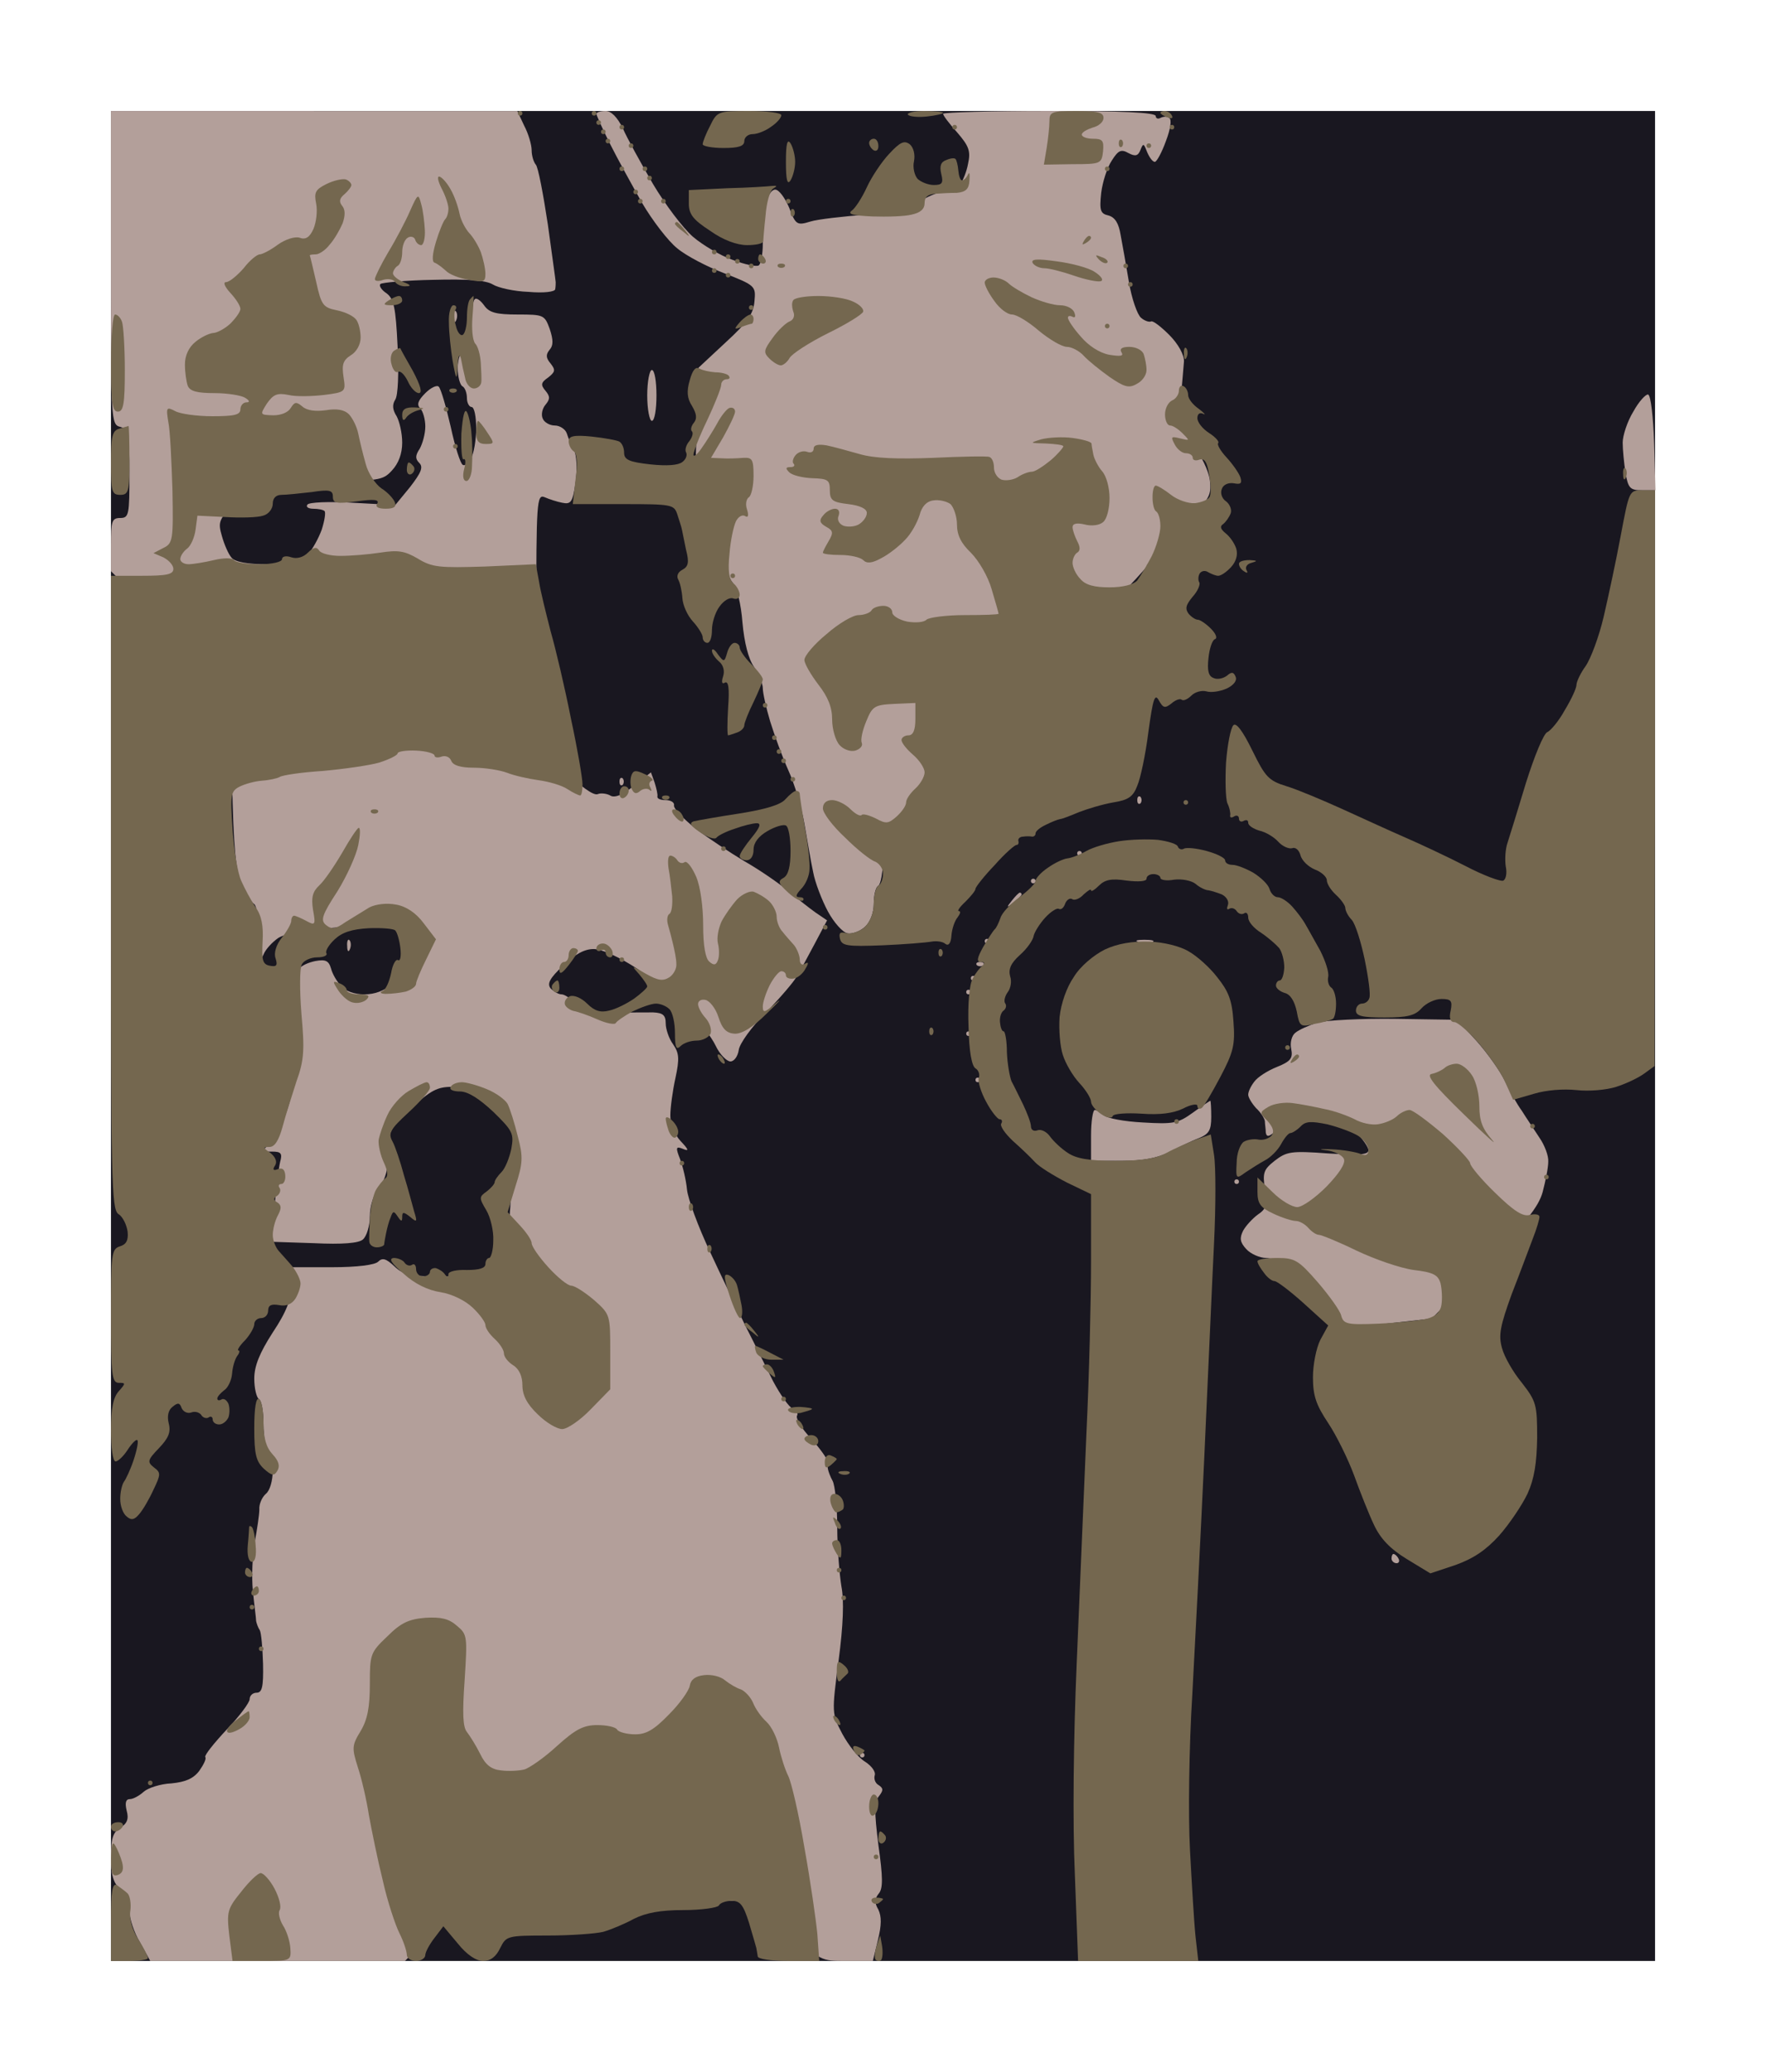 <?xml version="1.0" standalone="no"?>
<!DOCTYPE svg PUBLIC "-//W3C//DTD SVG 20010904//EN"
 "http://www.w3.org/TR/2001/REC-SVG-20010904/DTD/svg10.dtd">
<svg version="1.0" xmlns="http://www.w3.org/2000/svg"
 width="100%" height="100%" viewBox="0 0 382 448"
 preserveAspectRatio="xMidYMid meet">
<g transform="translate(0,448) scale(0.1,-0.1)"
fill="#191720" stroke="none">
<path d="M1910 4240 l-1670 0 0 -2000 0 -2000 1670 0 1670 0 0 2000 0 2000
-1670 0z"/>
</g>
<g transform="translate(0,448) scale(0.1,-0.1)"
fill="#b39f9a" stroke="none">
<path d="M679 4240 l-439 0 0 -339 c0 -330 0 -339 20 -344 18 -5 20 -14 20
-101 0 -89 -1 -96 -20 -96 -18 0 -20 -7 -20 -58 l0 -57 129 -129 129 -129 4
-191 c3 -151 8 -199 21 -228 9 -20 21 -39 27 -43 5 -3 10 -34 11 -68 0 -44 3
-56 9 -41 4 11 19 27 32 36 16 10 61 18 131 23 80 6 111 4 122 -5 9 -7 15 -29
15 -54 0 -31 -6 -48 -23 -64 -15 -14 -36 -22 -59 -22 -21 0 -41 7 -50 18 -9 9
-19 26 -22 38 -5 17 -12 20 -34 16 -15 -3 -30 -10 -34 -16 -4 -6 -8 -63 -8
-127 0 -76 -5 -134 -16 -170 -9 -30 -25 -64 -37 -76 l-20 -23 22 0 c19 0 22
-4 17 -22 -3 -13 -9 -57 -12 -98 l-6 -75 91 -3 c62 -3 97 0 106 8 8 7 15 29
15 50 0 22 8 48 20 63 14 17 20 40 20 75 0 46 3 52 50 96 41 38 56 46 87 46
33 0 46 -7 87 -49 l49 -50 -7 -123 c-7 -120 -7 -124 -38 -155 -31 -32 -35 -33
-112 -33 -68 0 -83 3 -103 22 -18 17 -26 19 -35 10 -7 -7 -45 -12 -100 -12
l-88 0 0 -40 c0 -29 -10 -56 -40 -101 -29 -45 -40 -73 -40 -100 0 -21 5 -41
10 -44 6 -3 10 -28 10 -55 0 -27 5 -52 10 -55 6 -3 10 -23 10 -44 0 -22 -6
-44 -15 -51 -8 -7 -15 -22 -14 -34 0 -11 -5 -43 -10 -71 -5 -27 -7 -75 -4
-105 3 -30 7 -59 7 -65 1 -5 4 -14 8 -20 3 -5 6 -38 7 -73 1 -49 -2 -62 -14
-62 -8 0 -15 -6 -15 -14 0 -7 -22 -37 -50 -66 -27 -29 -48 -55 -46 -59 3 -4
-4 -17 -13 -30 -13 -17 -30 -24 -60 -27 -24 -1 -51 -10 -60 -18 -10 -9 -23
-16 -30 -16 -9 0 -11 -8 -7 -25 5 -18 1 -28 -14 -37 -16 -10 -20 -24 -20 -64
0 -38 5 -55 20 -69 11 -10 20 -31 20 -47 0 -16 10 -47 23 -68 l22 -40 275 0
276 0 64 65 64 65 321 0 321 0 64 -65 c64 -65 65 -65 121 -65 l57 0 11 45 c8
33 8 51 1 66 -9 15 -8 24 1 35 9 11 9 34 -1 105 -9 72 -9 93 1 105 10 13 10
17 0 24 -8 4 -11 14 -9 21 3 8 -7 21 -21 30 -15 9 -36 36 -49 60 -23 44 -23
45 -8 159 10 76 12 130 6 160 -4 25 -9 82 -9 128 0 46 -5 91 -10 100 -5 9 -9
20 -10 25 -1 4 -1 11 -1 17 0 5 -16 28 -36 50 -20 21 -33 43 -30 49 3 5 -1 11
-9 15 -8 3 -27 30 -43 60 -15 30 -41 83 -59 118 -17 35 -52 107 -77 161 -26
55 -48 115 -50 135 -2 21 -9 50 -15 66 -10 25 -9 28 6 22 14 -6 13 -2 -5 17
-13 14 -22 36 -22 55 0 17 5 54 11 81 9 42 8 54 -5 73 -9 12 -16 33 -16 45 0
18 -6 23 -27 24 -16 0 -55 0 -88 -1 -50 -1 -64 3 -79 19 -11 12 -25 21 -31 21
-7 0 -17 6 -24 13 -8 10 -2 22 27 49 26 25 46 36 66 36 18 0 57 -18 95 -43 36
-24 85 -63 109 -87 24 -25 51 -60 60 -79 9 -19 24 -34 32 -34 8 0 16 11 18 25
2 14 28 50 59 81 30 31 60 66 66 77 7 11 24 43 39 71 l27 51 -25 17 c-14 10
-42 32 -62 49 -21 17 -62 45 -92 62 -30 18 -77 49 -105 70 -27 22 -49 44 -47
51 1 6 -7 11 -18 11 -11 0 -19 3 -18 8 1 4 -2 17 -6 30 l-8 22 -37 -29 c-24
-20 -42 -27 -51 -21 -7 4 -20 6 -27 3 -9 -4 -38 17 -74 53 l-59 58 0 269 c0
252 1 269 18 262 9 -4 27 -10 38 -12 19 -4 23 1 29 45 4 29 2 58 -3 68 -6 11
-13 27 -16 37 -3 9 -15 17 -26 17 -11 0 -23 7 -26 15 -4 8 -1 22 6 30 10 12
10 18 0 30 -11 13 -10 18 6 29 15 12 16 16 5 30 -10 12 -11 19 -2 30 8 9 8 21
0 45 -11 30 -13 31 -69 31 -47 0 -62 4 -73 20 -8 11 -17 17 -20 13 -4 -3 -7
-25 -7 -48 0 -26 -6 -48 -15 -55 -8 -7 -15 -27 -15 -46 0 -18 5 -36 10 -39 6
-3 10 -15 10 -26 0 -10 5 -19 10 -19 6 0 10 -21 10 -46 0 -25 -5 -54 -11 -65
-5 -11 -14 -17 -18 -14 -5 2 -17 40 -26 82 -10 43 -21 82 -26 87 -4 4 -17 -2
-29 -14 -16 -16 -19 -25 -11 -33 6 -6 11 -24 11 -39 0 -16 -6 -37 -12 -48 -10
-15 -10 -22 -1 -31 9 -9 4 -21 -20 -52 l-32 -39 -92 5 c-52 3 -95 1 -98 -4 -4
-5 2 -9 13 -9 10 0 21 -2 24 -5 3 -3 0 -21 -6 -40 -7 -19 -20 -43 -31 -55 -15
-16 -30 -20 -85 -20 -46 0 -71 5 -79 14 -7 8 -16 29 -21 47 -9 31 -7 36 32 76
l42 43 136 0 c130 0 138 1 158 23 14 15 22 36 22 60 0 21 -6 46 -12 57 -9 14
-10 25 -3 36 6 9 8 57 5 116 -4 83 -8 102 -24 114 -11 7 -17 17 -13 20 3 3 55
8 114 9 76 2 114 -1 129 -10 11 -7 46 -15 77 -16 33 -3 58 0 58 6 1 6 1 12 1
15 0 3 -8 59 -17 125 -10 66 -21 124 -26 129 -5 6 -9 20 -9 31 0 12 -7 36 -16
53 l-15 32 -440 0z"/>
<path d="M1310 4240 c-11 0 -20 -3 -20 -6 0 -3 13 -32 29 -64 16 -32 48 -90
70 -129 23 -39 57 -83 76 -98 19 -16 65 -40 102 -54 67 -26 68 -28 65 -60 -2
-27 -15 -46 -62 -89 l-59 -55 -3 -97 -3 -97 33 -33 c31 -33 32 -35 32 -128 0
-70 4 -98 15 -110 9 -10 18 -46 21 -86 4 -44 13 -79 25 -96 10 -15 19 -36 19
-46 0 -10 7 -42 16 -72 9 -29 26 -76 39 -105 13 -28 29 -81 35 -116 6 -35 14
-82 19 -105 4 -22 19 -61 32 -85 13 -24 32 -45 42 -47 10 -2 27 4 38 14 11 10
19 30 19 50 0 18 4 36 10 39 5 3 10 30 10 58 l0 52 285 285 c157 157 285 290
285 295 0 6 32 42 71 80 66 66 70 72 66 107 -3 21 -19 54 -37 76 -30 38 -32
44 -26 99 3 32 6 69 7 81 1 14 -12 38 -32 58 -18 18 -35 31 -39 29 -4 -2 -14
1 -22 8 -8 7 -20 41 -26 77 -6 36 -14 81 -18 102 -4 25 -12 38 -26 42 -18 4
-20 11 -16 49 3 24 13 55 23 70 14 22 20 25 36 16 15 -8 21 -6 26 7 6 15 7 14
14 -4 5 -12 12 -22 17 -22 4 0 15 20 24 45 10 26 13 47 7 50 -5 4 -13 3 -19 0
-5 -3 -10 -1 -10 4 0 8 -75 11 -230 11 -126 0 -230 -3 -230 -6 0 -4 14 -22 31
-41 25 -29 29 -40 23 -67 -3 -17 -11 -36 -16 -43 -5 -6 -24 -15 -41 -18 -18
-4 -41 -15 -52 -25 -14 -13 -45 -19 -111 -24 -50 -4 -105 -10 -121 -15 -29 -9
-32 -7 -46 30 -9 21 -22 39 -30 39 -9 0 -17 -14 -21 -37 -3 -21 -6 -57 -6 -80
0 -23 -4 -44 -9 -47 -5 -3 -30 2 -56 12 -26 9 -65 32 -86 50 -22 19 -61 71
-87 115 -26 45 -56 99 -65 120 -12 24 -25 37 -37 37z"/>
<path d="M986 3807 c-3 4 -6 -2 -5 -13 0 -11 3 -14 6 -6 3 7 2 16 -1 19z"/>
<path d="M1410 3680 c-5 0 -10 -25 -10 -55 0 -30 5 -55 10 -55 6 0 10 25 10
55 0 30 -4 55 -10 55z"/>
<path d="M3565 3627 c-5 1 -20 -15 -32 -37 -13 -21 -23 -52 -23 -67 0 -15 3
-45 6 -65 6 -34 10 -38 36 -38 l29 0 -3 102 c-2 56 -7 103 -13 105z"/>
<path d="M1347 2797 c-4 3 -7 0 -7 -7 0 -7 3 -10 7 -7 3 4 3 10 0 14z"/>
<path d="M2467 2757 c-4 3 -7 0 -7 -7 0 -7 3 -10 7 -7 3 4 3 10 0 14z"/>
<path d="M2335 2640 c-3 0 -5 -2 -5 -5 0 -3 2 -5 5 -5 3 0 5 2 5 5 0 3 -2 5
-5 5z"/>
<path d="M2235 2580 c-3 0 -5 -2 -5 -5 0 -3 2 -5 5 -5 3 0 5 2 5 5 0 3 -2 5
-5 5z"/>
<path d="M2206 2550 c-2 0 -10 -8 -17 -17 -13 -16 -12 -17 4 -4 9 7 17 15 17
17 0 2 -2 4 -4 4z"/>
<path d="M756 2447 c-3 4 -6 -2 -5 -13 0 -11 3 -14 6 -6 3 7 2 16 -1 19z"/>
<path d="M2135 2450 c-3 0 -5 -2 -5 -5 0 -3 2 -5 5 -5 3 0 5 2 5 5 0 3 -2 5
-5 5z"/>
<path d="M2475 2448 c-16 0 -22 -2 -12 -5 9 -2 23 -2 30 0 6 3 -1 5 -18 5z"/>
<path d="M2120 2400 c-7 0 -10 -3 -7 -7 4 -3 10 -3 14 0 3 4 0 7 -7 7z"/>
<path d="M2105 2370 c-3 0 -5 -2 -5 -5 0 -3 2 -5 5 -5 3 0 5 2 5 5 0 3 -2 5
-5 5z"/>
<path d="M2095 2340 c-3 0 -5 -2 -5 -5 0 -3 2 -5 5 -5 3 0 5 2 5 5 0 3 -2 5
-5 5z"/>
<path d="M3019 2277 c-74 1 -150 -3 -169 -8 -19 -6 -41 -16 -48 -22 -8 -6 -12
-22 -9 -35 4 -20 -1 -27 -31 -39 -20 -8 -42 -22 -49 -32 -7 -9 -13 -21 -13
-28 0 -6 8 -19 17 -29 10 -9 18 -22 19 -28 0 -6 2 -17 2 -25 2 -11 8 -9 25 7
18 17 35 22 82 22 50 0 63 -4 87 -27 15 -15 28 -33 28 -40 0 -10 -19 -11 -87
-7 -81 6 -90 4 -116 -16 -24 -19 -26 -26 -21 -61 6 -34 3 -43 -15 -55 -11 -8
-26 -24 -32 -35 -8 -16 -7 -25 7 -40 9 -10 29 -19 43 -19 18 0 46 -21 102 -76
l76 -75 90 10 90 10 114 116 c89 91 117 125 126 158 6 23 12 52 12 65 1 13 -8
36 -19 52 -11 17 -28 42 -38 58 -11 15 -27 44 -37 65 -10 21 -37 59 -60 85
l-43 47 -133 2z"/>
<path d="M2095 2250 c-3 0 -5 -2 -5 -5 0 -3 2 -5 5 -5 3 0 5 2 5 5 0 3 -2 5
-5 5z"/>
<path d="M2115 2150 c-3 0 -5 -2 -5 -5 0 -3 2 -5 5 -5 3 0 5 2 5 5 0 3 -2 5
-5 5z"/>
<path d="M2618 2100 c-2 -1 -19 -12 -38 -26 -32 -23 -42 -25 -108 -21 -40 2
-78 9 -85 16 -6 6 -15 11 -19 11 -4 0 -8 -25 -8 -55 l0 -55 66 0 c45 0 78 6
103 19 20 10 48 24 64 30 22 9 27 17 27 46 0 19 -1 35 -2 35z"/>
<path d="M2675 1930 c-3 0 -5 -2 -5 -5 0 -3 2 -5 5 -5 3 0 5 2 5 5 0 3 -2 5
-5 5z"/>
<path d="M3014 1120 c-2 0 -4 -4 -4 -10 0 -5 5 -10 11 -10 5 0 7 5 4 10 -3 6
-8 10 -11 10z"/>
<path d="M1865 690 c-3 0 -5 -2 -5 -5 0 -3 2 -5 5 -5 3 0 5 2 5 5 0 3 -2 5 -5
5z"/>
</g>
<g transform="translate(0,448) scale(0.1,-0.1)"
fill="#74674f" stroke="none">
<path d="M1125 4240 c-3 0 -5 -2 -5 -5 0 -3 2 -5 5 -5 3 0 5 2 5 5 0 3 -2 5
-5 5z"/>
<path d="M1285 4240 c-3 0 -5 -2 -5 -5 0 -3 2 -5 5 -5 3 0 5 2 5 5 0 3 -2 5
-5 5z"/>
<path d="M1621 4240 c-68 0 -70 -1 -85 -32 -9 -17 -16 -35 -16 -40 0 -4 20 -8
45 -8 33 0 45 4 45 15 0 8 8 15 18 15 10 0 28 7 40 16 12 8 22 19 22 25 0 5
-31 9 -69 9z"/>
<path d="M1999 4240 c-22 0 -38 -4 -35 -8 3 -4 21 -6 40 -4 20 2 36 6 36 8 0
2 -18 4 -41 4z"/>
<path d="M2328 4240 c-53 0 -58 -2 -58 -22 0 -13 -3 -39 -6 -58 l-6 -36 62 1
c61 0 63 1 66 28 2 23 -1 27 -22 27 -13 0 -24 4 -24 9 0 5 11 11 23 15 13 3
24 12 24 21 0 12 -13 15 -59 15z"/>
<path d="M2519 4240 c-5 0 -9 -2 -9 -4 0 -2 7 -7 16 -10 8 -3 12 -2 9 4 -3 6
-10 10 -16 10z"/>
<path d="M1295 4220 c-3 0 -5 -2 -5 -5 0 -3 2 -5 5 -5 3 0 5 2 5 5 0 3 -2 5
-5 5z"/>
<path d="M1345 4210 c-3 0 -5 -2 -5 -5 0 -3 2 -5 5 -5 3 0 5 2 5 5 0 3 -2 5
-5 5z"/>
<path d="M2065 4210 c-3 0 -5 -2 -5 -5 0 -3 2 -5 5 -5 3 0 5 2 5 5 0 3 -2 5
-5 5z"/>
<path d="M2535 4210 c-3 0 -5 -2 -5 -5 0 -3 2 -5 5 -5 3 0 5 2 5 5 0 3 -2 5
-5 5z"/>
<path d="M1305 4200 c-3 0 -5 -2 -5 -5 0 -3 2 -5 5 -5 3 0 5 2 5 5 0 3 -2 5
-5 5z"/>
<path d="M1315 4180 c-3 0 -5 -2 -5 -5 0 -3 2 -5 5 -5 3 0 5 2 5 5 0 3 -2 5
-5 5z"/>
<path d="M1710 4170 c-7 11 -10 -1 -10 -40 0 -39 3 -51 10 -40 5 8 10 26 10
40 0 14 -5 32 -10 40z"/>
<path d="M1890 4180 c-5 0 -10 -4 -10 -9 0 -6 5 -13 10 -16 6 -3 10 1 10 9 0
9 -4 16 -10 16z"/>
<path d="M1968 4168 c-12 9 -21 5 -45 -21 -16 -17 -38 -50 -48 -72 -10 -22
-25 -45 -32 -50 -11 -8 1 -11 44 -13 32 -1 70 0 85 4 19 4 28 12 28 25 0 13 7
19 23 20 12 1 33 2 47 2 19 2 26 8 27 27 1 14 0 19 -3 13 -3 -7 -9 -13 -13
-13 -4 0 -7 10 -8 21 -1 12 -4 23 -6 25 -2 3 -11 2 -20 -2 -12 -4 -15 -13 -11
-30 5 -20 2 -24 -16 -24 -12 0 -27 6 -35 13 -7 8 -11 25 -8 38 3 15 -1 30 -9
37z"/>
<path d="M2427 4177 c-4 3 -7 0 -7 -7 0 -7 3 -10 7 -7 3 4 3 10 0 14z"/>
<path d="M1365 4170 c-3 0 -5 -2 -5 -5 0 -3 2 -5 5 -5 3 0 5 2 5 5 0 3 -2 5
-5 5z"/>
<path d="M2485 4170 c-3 0 -5 -2 -5 -5 0 -3 2 -5 5 -5 3 0 5 2 5 5 0 3 -2 5
-5 5z"/>
<path d="M1345 4120 c-3 0 -5 -2 -5 -5 0 -3 2 -5 5 -5 3 0 5 2 5 5 0 3 -2 5
-5 5z"/>
<path d="M1395 4120 c-3 0 -5 -2 -5 -5 0 -3 2 -5 5 -5 3 0 5 2 5 5 0 3 -2 5
-5 5z"/>
<path d="M2395 4120 c-3 0 -5 -2 -5 -5 0 -3 2 -5 5 -5 3 0 5 2 5 5 0 3 -2 5
-5 5z"/>
<path d="M748 4092 c-7 2 -26 -2 -42 -10 -24 -12 -27 -18 -22 -43 3 -16 0 -40
-6 -54 -8 -18 -17 -24 -30 -19 -10 3 -30 -3 -47 -15 -16 -12 -34 -21 -39 -21
-6 0 -22 -13 -35 -30 -14 -16 -31 -30 -38 -30 -7 0 -3 -10 9 -23 12 -13 22
-28 22 -35 0 -6 -10 -20 -22 -32 -12 -11 -29 -20 -37 -20 -9 -1 -26 -9 -38
-19 -15 -12 -23 -30 -23 -49 0 -17 3 -37 6 -46 5 -12 20 -16 58 -16 28 0 58
-5 66 -10 10 -6 11 -10 3 -10 -7 0 -13 -7 -13 -15 0 -12 -13 -15 -61 -15 -33
0 -69 5 -80 11 -19 10 -20 8 -15 -23 4 -18 7 -85 9 -148 2 -108 1 -115 -20
-125 l-21 -11 21 -9 c12 -6 22 -17 22 -25 0 -12 -14 -15 -68 -15 l-67 0 0
-684 c0 -624 1 -685 16 -696 10 -6 18 -24 20 -38 2 -19 -3 -28 -17 -32 -18 -6
-19 -17 -19 -151 0 -127 2 -144 17 -144 15 0 15 -1 0 -18 -12 -13 -17 -37 -17
-85 0 -37 4 -67 10 -67 5 0 17 11 26 25 9 14 19 24 21 21 3 -2 -1 -22 -8 -43
-7 -21 -17 -42 -21 -47 -4 -6 -8 -22 -8 -37 0 -15 6 -32 14 -38 10 -9 17 -7
27 5 8 9 22 33 31 53 16 33 16 37 1 48 -15 12 -14 16 11 42 20 21 26 34 21 53
-4 16 -1 29 8 36 12 10 16 9 20 -3 4 -8 13 -12 21 -9 8 3 17 0 21 -5 3 -6 11
-9 16 -6 5 4 9 1 9 -4 0 -6 6 -11 14 -11 8 0 16 7 20 15 3 8 3 22 0 30 -4 8
-10 12 -15 9 -5 -3 -9 -2 -9 2 0 4 7 12 15 18 9 6 16 23 17 36 1 14 6 31 11
38 5 6 6 12 3 12 -4 0 2 10 14 22 11 12 20 28 20 35 0 7 7 13 15 13 8 0 15 7
15 16 0 12 7 15 24 12 15 -3 27 2 35 14 6 10 11 24 11 33 0 8 -8 24 -17 36
-10 12 -24 27 -30 34 -7 8 -13 23 -13 35 0 12 5 31 11 42 8 15 8 22 -1 28 -9
5 -9 9 -1 14 6 4 9 12 6 17 -4 5 -2 9 4 9 5 0 9 9 8 19 -1 12 -6 17 -16 13
-10 -4 -12 -1 -6 8 5 8 1 18 -10 27 -16 11 -17 13 -2 13 11 0 20 14 28 43 6
23 20 67 30 98 17 47 18 69 11 147 -4 51 -4 99 1 107 4 8 19 15 33 15 14 0 23
4 20 9 -3 4 5 18 18 30 16 15 37 22 74 24 28 1 54 -1 57 -5 4 -4 9 -21 11 -38
2 -17 0 -29 -5 -26 -5 3 -12 -10 -15 -28 -4 -19 -12 -37 -19 -39 -7 -3 -3 -6
8 -6 11 0 30 2 43 5 12 4 22 11 22 17 0 5 10 29 22 53 l21 43 -26 34 c-17 23
-38 37 -60 41 -21 4 -44 1 -58 -6 -13 -8 -36 -22 -52 -32 -21 -15 -30 -16 -42
-6 -12 10 -9 21 25 73 21 34 41 79 45 100 4 20 5 37 1 37 -3 0 -19 -24 -36
-54 -17 -29 -39 -61 -49 -70 -15 -14 -18 -26 -14 -53 6 -33 5 -35 -15 -24 -11
6 -23 11 -26 11 -3 0 -6 -5 -6 -11 0 -6 -9 -22 -20 -36 -13 -16 -18 -34 -14
-45 5 -16 2 -19 -13 -16 -15 3 -17 12 -15 52 2 33 -2 56 -15 74 -10 15 -24 41
-31 57 -8 17 -16 67 -19 111 -5 76 -4 83 15 93 12 6 34 12 49 13 15 1 33 5 38
8 6 4 47 10 93 13 45 4 101 12 122 18 22 7 40 16 40 20 0 4 18 7 40 6 22 -1
40 -6 40 -11 0 -4 7 -5 15 -2 9 3 18 -1 21 -9 4 -10 20 -15 49 -15 24 0 56 -5
72 -11 15 -6 46 -13 68 -16 22 -3 50 -11 62 -19 12 -8 25 -14 28 -14 3 0 5 11
5 24 0 13 -11 77 -25 142 -13 66 -33 151 -44 189 -10 39 -22 87 -25 107 l-7
38 -110 -5 c-98 -3 -114 -2 -145 17 -29 17 -43 19 -82 13 -26 -4 -64 -7 -86
-7 -21 0 -42 5 -46 12 -5 8 -12 7 -24 -5 -10 -10 -24 -14 -36 -10 -11 4 -20 2
-20 -4 0 -6 -21 -11 -49 -11 -28 0 -52 4 -55 9 -4 5 -22 5 -43 0 -21 -5 -46
-9 -55 -9 -10 0 -18 5 -18 11 0 7 7 17 15 23 8 6 16 25 18 41 l4 30 61 -3 c33
-2 70 -1 81 3 12 3 21 15 21 26 0 12 7 19 19 19 10 0 39 3 65 6 39 6 46 4 46
-10 0 -14 7 -16 52 -10 37 5 49 4 44 -5 -5 -7 2 -11 18 -11 18 0 24 4 20 14
-3 8 -16 22 -29 30 -13 9 -29 33 -34 53 -6 21 -13 50 -16 65 -3 15 -12 33 -20
42 -10 10 -26 13 -50 9 -22 -3 -41 -1 -51 8 -13 11 -17 10 -25 -3 -6 -10 -21
-16 -38 -16 -29 1 -29 1 -14 25 14 20 22 24 47 19 16 -4 51 -3 77 0 47 6 47 7
42 39 -4 27 -1 36 16 47 12 7 21 23 21 38 0 14 -4 31 -9 38 -5 8 -23 17 -42
21 -30 6 -34 11 -45 61 -7 30 -13 56 -14 58 0 1 6 2 13 2 7 0 21 9 30 21 10
11 22 32 28 46 6 17 6 30 -1 38 -7 9 -6 16 5 25 8 7 15 16 15 20 0 4 -6 10
-12 12z"/>
<path d="M951 4098 c-6 2 -4 -9 4 -25 8 -15 15 -35 15 -44 0 -9 -3 -19 -7 -23
-4 -4 -13 -26 -20 -49 -8 -27 -9 -43 -3 -45 6 -2 16 -10 24 -17 7 -8 30 -17
50 -20 32 -6 36 -5 36 13 0 11 -5 33 -10 47 -6 15 -17 33 -25 41 -8 9 -18 27
-21 42 -3 15 -11 38 -19 52 -7 13 -18 26 -24 28z"/>
<path d="M1405 4100 c-3 0 -5 -2 -5 -5 0 -3 2 -5 5 -5 3 0 5 2 5 5 0 3 -2 5
-5 5z"/>
<path d="M1670 4078 c-8 -1 -52 -4 -97 -5 l-83 -4 0 -29 c0 -23 9 -35 46 -59
28 -20 58 -31 80 -31 18 0 34 3 35 8 0 4 2 29 5 56 2 27 9 53 16 58 10 6 9 7
-2 6z"/>
<path d="M1375 4070 c-3 0 -5 -2 -5 -5 0 -3 2 -5 5 -5 3 0 5 2 5 5 0 3 -2 5
-5 5z"/>
<path d="M911 4039 c-6 23 -7 23 -24 -15 -9 -21 -30 -61 -47 -89 -16 -27 -29
-54 -29 -58 -1 -5 8 -6 18 -2 11 3 22 1 26 -5 3 -5 14 -10 23 -9 12 0 11 3 -5
9 -13 5 -23 14 -23 19 0 5 5 13 10 16 6 3 10 17 10 30 0 13 5 27 12 31 6 4 14
2 16 -4 2 -7 8 -12 13 -12 5 0 9 15 8 33 -1 17 -4 43 -8 56z"/>
<path d="M1385 4050 c-3 0 -5 -2 -5 -5 0 -3 2 -5 5 -5 3 0 5 2 5 5 0 3 -2 5
-5 5z"/>
<path d="M1435 4050 c-3 0 -5 -2 -5 -5 0 -3 2 -5 5 -5 3 0 5 2 5 5 0 3 -2 5
-5 5z"/>
<path d="M1705 4050 c-3 0 -5 -2 -5 -5 0 -3 2 -5 5 -5 3 0 5 2 5 5 0 3 -2 5
-5 5z"/>
<path d="M1717 4027 c-4 3 -7 0 -7 -7 0 -7 3 -10 7 -7 3 4 3 10 0 14z"/>
<path d="M1464 4000 c-2 0 -4 -2 -4 -4 0 -2 8 -10 18 -17 15 -13 16 -12 3 4
-7 9 -15 17 -17 17z"/>
<path d="M2356 3970 c-3 0 -8 -5 -12 -12 -4 -7 -3 -8 4 -4 7 4 12 9 12 12 0 2
-2 4 -4 4z"/>
<path d="M1545 3940 c-3 0 -5 -2 -5 -5 0 -3 2 -5 5 -5 3 0 5 2 5 5 0 3 -2 5
-5 5z"/>
<path d="M1575 3930 c-3 0 -5 -2 -5 -5 0 -3 2 -5 5 -5 3 0 5 2 5 5 0 3 -2 5
-5 5z"/>
<path d="M1644 3930 c-2 0 -4 -4 -4 -10 0 -5 5 -10 11 -10 5 0 7 5 4 10 -3 6
-8 10 -11 10z"/>
<path d="M2383 3924 c-14 6 -15 5 -6 -5 7 -7 15 -10 18 -7 3 3 -2 9 -12 12z"/>
<path d="M1595 3920 c-3 0 -5 -2 -5 -5 0 -3 2 -5 5 -5 3 0 5 2 5 5 0 3 -2 5
-5 5z"/>
<path d="M2285 3915 c-42 6 -56 5 -51 -4 4 -6 15 -11 25 -11 10 0 38 -7 64
-16 26 -9 52 -14 58 -12 7 2 1 11 -13 20 -13 9 -51 19 -83 23z"/>
<path d="M1625 3910 c-3 0 -5 -2 -5 -5 0 -3 2 -5 5 -5 3 0 5 2 5 5 0 3 -2 5
-5 5z"/>
<path d="M1690 3910 c-7 0 -10 -3 -7 -7 4 -3 10 -3 14 0 3 4 0 7 -7 7z"/>
<path d="M2435 3910 c-3 0 -5 -2 -5 -5 0 -3 2 -5 5 -5 3 0 5 2 5 5 0 3 -2 5
-5 5z"/>
<path d="M1545 3900 c-3 0 -5 -2 -5 -5 0 -3 2 -5 5 -5 3 0 5 2 5 5 0 3 -2 5
-5 5z"/>
<path d="M1575 3890 c-3 0 -5 -2 -5 -5 0 -3 2 -5 5 -5 3 0 5 2 5 5 0 3 -2 5
-5 5z"/>
<path d="M2149 3880 c-10 0 -19 -5 -19 -11 0 -6 9 -24 21 -40 11 -16 28 -29
38 -29 10 0 36 -16 58 -35 23 -19 50 -35 61 -35 10 0 27 -9 36 -19 10 -11 35
-31 56 -46 32 -22 42 -25 59 -15 12 6 21 19 21 30 0 10 -3 25 -6 34 -3 9 -17
16 -31 16 -16 0 -22 -4 -17 -12 5 -8 -2 -9 -27 -5 -21 4 -45 20 -61 39 -16 18
-28 36 -28 41 0 4 4 5 10 2 6 -3 7 1 4 9 -3 9 -17 16 -31 16 -14 0 -41 8 -61
17 -21 10 -43 23 -50 30 -7 7 -22 13 -33 13z"/>
<path d="M2445 3870 c-3 0 -5 -2 -5 -5 0 -3 2 -5 5 -5 3 0 5 2 5 5 0 3 -2 5
-5 5z"/>
<path d="M863 3840 c-5 0 -15 -5 -23 -10 -12 -8 -11 -10 8 -10 12 0 22 5 22
10 0 6 -3 10 -7 10z"/>
<path d="M1024 3840 c0 0 -4 -3 -7 -7 -4 -3 -7 -21 -7 -39 0 -18 -4 -35 -9
-38 -5 -3 -12 6 -15 20 -4 13 -4 29 -1 34 4 6 1 10 -4 10 -6 0 -11 -17 -10
-37 0 -21 4 -58 8 -83 8 -44 9 -44 11 -10 1 21 4 27 7 15 2 -11 6 -30 9 -42 2
-13 11 -23 19 -23 8 0 15 6 16 13 1 6 0 26 -1 42 -1 17 -6 36 -12 42 -6 7 -8
33 -6 58 2 25 3 45 2 45z"/>
<path d="M1770 3840 c-27 0 -51 -4 -54 -9 -4 -5 -3 -16 0 -25 4 -9 0 -18 -8
-21 -8 -3 -25 -19 -37 -36 -19 -26 -20 -31 -7 -44 8 -8 19 -15 25 -15 5 0 14
7 19 16 5 9 42 33 82 53 41 20 75 41 77 47 2 6 -8 16 -22 22 -14 7 -48 12 -75
12z"/>
<path d="M1625 3820 c-3 0 -5 -2 -5 -5 0 -3 2 -5 5 -5 3 0 5 2 5 5 0 3 -2 5
-5 5z"/>
<path d="M249 3800 c-5 0 -9 -47 -9 -105 0 -87 3 -105 15 -105 12 0 15 17 15
89 0 49 -3 96 -6 105 -3 9 -10 16 -15 16z"/>
<path d="M1623 3800 c-5 -1 -15 -8 -23 -17 -13 -15 -12 -16 4 -10 10 4 20 7
22 7 2 0 4 5 4 10 0 6 -3 10 -7 10z"/>
<path d="M2395 3780 c-3 0 -5 -2 -5 -5 0 -3 2 -5 5 -5 3 0 5 2 5 5 0 3 -2 5
-5 5z"/>
<path d="M866 3727 c-1 1 -7 -1 -13 -5 -7 -4 -10 -18 -6 -30 3 -12 9 -19 14
-16 5 3 14 -6 21 -20 6 -14 17 -26 24 -26 8 0 4 16 -13 48 -15 26 -27 48 -27
49z"/>
<path d="M2566 3727 c-3 4 -6 -2 -5 -13 0 -11 3 -14 6 -6 3 7 2 16 -1 19z"/>
<path d="M1513 3683 c-8 5 -15 -3 -21 -25 -7 -24 -6 -39 5 -56 10 -17 11 -27
4 -36 -6 -7 -8 -16 -4 -19 3 -4 0 -13 -6 -21 -7 -8 -10 -19 -7 -24 3 -6 0 -15
-8 -21 -9 -7 -33 -9 -70 -5 -45 5 -56 10 -56 25 0 10 -4 20 -10 24 -5 3 -32 8
-60 11 -39 4 -50 1 -50 -10 0 -8 5 -18 11 -22 7 -4 9 -25 4 -60 l-6 -54 109 0
c105 0 110 -1 117 -22 4 -13 9 -27 10 -33 1 -5 5 -25 9 -44 7 -27 5 -36 -8
-43 -10 -5 -13 -14 -9 -21 4 -7 8 -25 9 -40 1 -16 11 -38 23 -51 11 -12 21
-28 21 -34 0 -7 5 -12 10 -12 6 0 10 12 10 28 0 15 7 38 16 50 9 13 22 21 30
18 8 -3 14 1 14 8 0 7 -6 19 -14 25 -9 8 -12 27 -8 64 2 28 9 60 14 70 5 10
14 15 20 11 6 -4 8 1 4 14 -4 11 -2 23 4 27 5 3 10 24 10 46 0 36 -3 40 -22
39 -13 -1 -34 -2 -46 -1 l-24 1 26 44 c14 25 26 50 26 56 0 6 -5 10 -12 8 -6
-2 -18 -17 -27 -34 -9 -16 -24 -40 -34 -54 -9 -13 -17 -19 -17 -13 0 6 13 40
30 75 16 34 30 69 30 76 0 6 5 12 12 12 6 0 8 3 4 8 -4 4 -17 7 -29 7 -12 1
-27 4 -34 8z"/>
<path d="M2560 3645 c-5 3 -10 -1 -10 -10 0 -8 -7 -18 -15 -21 -8 -4 -15 -17
-15 -30 0 -13 5 -24 11 -24 6 0 18 -8 27 -17 16 -16 16 -16 -5 -11 -20 5 -21
4 -12 -13 5 -10 16 -19 24 -19 8 0 15 -4 15 -10 0 -5 6 -7 14 -4 11 4 17 -5
21 -30 4 -20 5 -42 2 -49 -2 -7 -17 -13 -32 -15 -15 -1 -38 7 -52 18 -14 11
-29 20 -33 20 -4 0 -7 -11 -7 -25 0 -14 3 -28 8 -31 5 -3 9 -17 9 -32 0 -15
-9 -45 -19 -65 -11 -21 -25 -44 -31 -52 -8 -9 -31 -15 -60 -15 -33 0 -52 5
-63 18 -10 10 -17 26 -17 35 0 9 5 19 10 22 7 4 7 12 0 25 -5 10 -10 24 -10
30 0 8 9 10 26 6 15 -4 32 -2 40 5 8 6 14 29 14 52 0 23 -7 48 -16 58 -8 9
-17 26 -19 36 -2 10 -4 21 -4 24 -1 4 -19 9 -41 12 -22 3 -53 1 -68 -3 -26 -8
-25 -8 11 -9 20 -1 37 -3 37 -6 0 -3 -12 -17 -27 -30 -16 -13 -34 -25 -41 -25
-7 0 -21 -5 -31 -12 -10 -6 -26 -8 -35 -5 -9 4 -16 15 -16 26 0 11 -4 21 -10
23 -5 2 -60 1 -122 -2 -77 -3 -127 -1 -158 8 -25 7 -57 16 -72 19 -18 3 -28 1
-28 -7 0 -7 -6 -10 -14 -7 -8 3 -19 0 -25 -7 -6 -7 -8 -16 -4 -19 3 -4 0 -7
-7 -7 -11 0 -11 -3 -3 -11 7 -7 29 -12 50 -13 34 -1 38 -4 38 -26 0 -22 6 -26
40 -30 25 -3 40 -10 40 -19 0 -8 -7 -18 -16 -24 -9 -6 -24 -7 -34 -4 -10 4
-15 13 -11 22 3 9 0 15 -8 15 -7 0 -19 -6 -25 -14 -10 -11 -8 -17 6 -25 15 -8
16 -13 6 -30 -7 -12 -13 -23 -13 -26 0 -3 17 -5 38 -5 21 0 43 -5 49 -11 8 -8
19 -7 39 4 16 8 39 26 52 40 13 13 26 37 31 53 5 19 15 30 30 32 12 2 29 -2
37 -8 7 -7 14 -27 14 -44 0 -23 9 -41 30 -61 17 -17 37 -51 45 -79 8 -27 15
-51 15 -53 0 -2 -33 -3 -73 -3 -40 0 -78 -5 -83 -10 -6 -6 -25 -7 -42 -4 -18
4 -32 13 -32 20 0 8 -9 14 -19 14 -11 0 -23 -4 -26 -10 -3 -5 -16 -10 -28 -10
-12 0 -43 -18 -69 -41 -27 -22 -48 -47 -48 -56 0 -8 14 -32 30 -53 21 -27 30
-49 30 -76 0 -20 7 -45 16 -55 8 -9 23 -15 34 -12 10 3 17 10 14 17 -3 7 2 28
10 47 13 32 18 35 60 37 l46 2 0 -35 c0 -24 -5 -35 -15 -35 -8 0 -15 -5 -15
-10 0 -6 11 -20 25 -32 14 -12 25 -29 25 -38 0 -9 -9 -25 -20 -35 -11 -10 -20
-23 -20 -30 0 -7 -9 -20 -20 -30 -18 -16 -23 -17 -45 -5 -14 7 -28 11 -31 8
-3 -4 -14 2 -25 13 -10 10 -28 19 -39 19 -13 0 -20 -7 -20 -18 0 -10 21 -38
48 -63 26 -26 55 -49 65 -52 9 -4 17 -15 17 -26 0 -11 -4 -23 -10 -26 -5 -3
-10 -21 -10 -39 0 -20 -8 -40 -20 -51 -10 -9 -28 -15 -38 -13 -15 4 -18 1 -15
-12 4 -15 15 -17 91 -14 48 2 96 6 107 8 11 2 25 0 30 -5 7 -5 12 2 13 18 1
14 7 32 13 39 6 8 8 14 3 14 -4 0 2 9 14 20 12 12 22 24 22 28 0 4 19 28 42
52 22 25 44 44 47 43 3 0 5 3 4 8 -2 5 3 10 10 10 6 1 15 1 20 0 4 0 7 3 7 7
0 5 10 13 23 19 12 6 25 11 30 12 4 0 22 7 41 15 18 7 51 17 74 21 32 5 43 12
52 36 7 16 18 68 24 116 10 73 14 85 23 68 9 -16 13 -17 27 -6 9 8 19 11 22 8
4 -3 13 1 21 9 8 8 23 12 33 9 10 -3 29 0 43 6 15 7 23 17 20 25 -4 11 -9 12
-19 3 -8 -6 -21 -9 -29 -5 -11 4 -14 16 -11 43 2 20 8 39 14 41 6 2 2 12 -9
23 -10 10 -23 19 -28 19 -5 0 -14 6 -20 13 -8 11 -6 19 9 37 11 12 17 27 14
31 -3 5 -2 14 1 19 4 6 12 7 18 3 7 -4 17 -8 22 -8 6 0 18 8 28 19 11 12 15
27 11 40 -4 12 -14 26 -23 33 -11 9 -13 15 -5 20 6 5 13 15 16 23 3 8 -2 20
-10 26 -9 6 -13 18 -9 27 3 9 14 14 26 12 15 -3 18 0 14 13 -3 9 -17 29 -30
43 -13 14 -21 28 -18 31 3 3 -6 13 -20 22 -14 9 -25 23 -25 32 0 9 5 13 13 9
6 -3 2 2 -10 11 -13 9 -23 22 -23 30 0 7 -4 16 -10 19z"/>
<path d="M980 3640 c-7 0 -10 -3 -7 -7 4 -3 10 -3 14 0 3 4 0 7 -7 7z"/>
<path d="M898 3599 c-21 1 -28 -4 -28 -16 0 -12 3 -14 8 -7 4 7 16 14 27 17
15 4 14 5 -7 6z"/>
<path d="M965 3600 c-3 0 -5 -2 -5 -5 0 -3 2 -5 5 -5 3 0 5 2 5 5 0 3 -2 5 -5
5z"/>
<path d="M1010 3589 c-5 9 -9 -8 -12 -46 -1 -34 1 -59 5 -56 4 2 5 -7 1 -21
-4 -16 -2 -26 5 -26 6 0 12 15 12 33 1 17 1 48 -1 67 -1 19 -6 42 -10 49z"/>
<path d="M1034 3570 c-2 0 -4 -11 -4 -25 0 -18 5 -25 20 -25 20 0 20 1 4 25
-9 14 -18 25 -20 25z"/>
<path d="M278 3559 c-2 -1 -11 -3 -20 -6 -15 -4 -18 -16 -18 -74 0 -62 2 -69
20 -69 18 0 20 7 20 75 0 41 -1 74 -2 74z"/>
<path d="M985 3520 c-3 0 -5 -2 -5 -5 0 -3 2 -5 5 -5 3 0 5 2 5 5 0 3 -2 5 -5
5z"/>
<path d="M884 3480 c-2 0 -4 -7 -4 -16 0 -8 5 -12 10 -9 6 4 8 11 5 16 -4 5
-8 9 -11 9z"/>
<path d="M3516 3467 c-3 4 -6 -2 -5 -13 0 -11 3 -14 6 -6 3 7 2 16 -1 19z"/>
<path d="M3552 3420 c-28 0 -28 -2 -46 -97 -10 -54 -27 -133 -37 -176 -10 -43
-28 -91 -39 -107 -11 -15 -20 -34 -20 -41 0 -7 -11 -31 -25 -54 -13 -24 -31
-45 -38 -48 -8 -3 -28 -52 -46 -109 -17 -56 -35 -115 -40 -130 -5 -14 -6 -37
-4 -51 3 -14 1 -27 -5 -31 -5 -3 -43 11 -83 32 -41 21 -99 48 -129 61 -30 13
-91 41 -135 61 -44 20 -99 43 -122 50 -39 12 -46 20 -74 77 -21 43 -35 61 -41
55 -6 -6 -13 -42 -16 -81 -2 -38 -1 -78 3 -88 5 -10 7 -22 6 -26 -1 -5 3 -6 9
-2 5 3 10 1 10 -5 0 -6 5 -8 10 -5 6 3 10 2 10 -4 0 -6 11 -13 24 -17 14 -3
32 -14 41 -24 9 -10 23 -16 30 -14 7 3 15 -4 18 -15 3 -12 17 -25 31 -31 14
-5 26 -16 26 -23 0 -8 9 -22 20 -32 11 -10 20 -23 20 -28 0 -6 6 -18 14 -26 8
-9 20 -48 28 -86 8 -39 13 -76 10 -83 -2 -7 -9 -12 -16 -12 -7 0 -13 -7 -13
-15 0 -12 14 -15 62 -15 49 0 66 4 80 20 10 11 29 20 43 20 21 0 24 -4 20 -25
-4 -16 -1 -25 8 -25 7 0 31 -21 53 -46 22 -26 48 -63 57 -84 l17 -38 45 13
c26 8 64 11 92 8 27 -3 64 0 86 7 22 7 49 20 61 29 l22 16 1 623 0 622 -28 0z"/>
<path d="M2703 3269 c-13 0 -23 -3 -23 -8 0 -6 5 -13 12 -17 6 -4 8 -3 4 4 -3
6 2 13 11 15 14 4 13 5 -4 6z"/>
<path d="M1585 3240 c-3 0 -5 -2 -5 -5 0 -3 2 -5 5 -5 3 0 5 2 5 5 0 3 -2 5
-5 5z"/>
<path d="M1589 3090 c-6 0 -13 -10 -16 -21 -6 -21 -7 -21 -20 -4 -7 11 -13 14
-13 8 0 -6 7 -16 15 -23 10 -8 13 -21 9 -33 -4 -12 -2 -17 4 -13 8 4 10 -13 7
-54 -2 -33 -2 -60 0 -60 2 0 10 3 19 6 9 3 16 10 16 16 0 5 9 28 20 50 11 23
20 45 20 49 0 5 -11 19 -25 33 -14 14 -25 30 -25 36 0 5 -5 10 -11 10z"/>
<path d="M1655 2960 c-3 0 -5 -2 -5 -5 0 -3 2 -5 5 -5 3 0 5 2 5 5 0 3 -2 5
-5 5z"/>
<path d="M1675 2890 c-3 0 -5 -2 -5 -5 0 -3 2 -5 5 -5 3 0 5 2 5 5 0 3 -2 5
-5 5z"/>
<path d="M1685 2860 c-3 0 -5 -2 -5 -5 0 -3 2 -5 5 -5 3 0 5 2 5 5 0 3 -2 5
-5 5z"/>
<path d="M1695 2840 c-3 0 -5 -2 -5 -5 0 -3 2 -5 5 -5 3 0 5 2 5 5 0 3 -2 5
-5 5z"/>
<path d="M1395 2806 c-19 9 -25 9 -29 -2 -3 -8 -3 -21 0 -29 5 -11 10 -13 19
-5 6 5 16 6 20 2 5 -4 5 -2 2 5 -4 6 -3 13 3 15 5 1 -1 8 -15 14z"/>
<path d="M1715 2800 c-3 0 -5 -2 -5 -5 0 -3 2 -5 5 -5 3 0 5 2 5 5 0 3 -2 5
-5 5z"/>
<path d="M1350 2780 c-5 0 -10 -7 -10 -16 0 -8 5 -12 10 -9 6 3 10 10 10 16 0
5 -4 9 -10 9z"/>
<path d="M1722 2770 c-4 0 -14 -8 -23 -18 -10 -12 -43 -22 -100 -31 -46 -7
-91 -15 -99 -17 -10 -4 -6 -10 15 -24 16 -11 32 -16 35 -11 3 4 20 13 39 19
19 7 40 12 48 12 10 0 7 -9 -11 -31 -14 -17 -26 -35 -26 -40 0 -5 7 -9 15 -9
9 0 15 9 15 23 0 15 11 29 30 40 17 10 35 15 40 12 6 -3 10 -28 10 -55 0 -34
-5 -52 -15 -58 -13 -7 -12 -12 10 -32 14 -13 28 -20 32 -17 3 4 0 7 -7 7 -10
0 -9 5 3 18 10 10 18 29 18 43 1 13 -3 53 -10 89 -6 36 -11 68 -11 73 0 4 -3
7 -8 7z"/>
<path d="M1440 2760 c-7 0 -10 -3 -7 -7 4 -3 10 -3 14 0 3 4 0 7 -7 7z"/>
<path d="M2565 2750 c-3 0 -5 -2 -5 -5 0 -3 2 -5 5 -5 3 0 5 2 5 5 0 3 -2 5
-5 5z"/>
<path d="M810 2730 c-7 0 -10 -3 -7 -7 4 -3 10 -3 14 0 3 4 0 7 -7 7z"/>
<path d="M1458 2730 c-6 0 -6 -6 2 -15 7 -9 15 -13 17 -11 3 3 2 9 -2 15 -3 6
-11 11 -17 11z"/>
<path d="M2505 2664 c-22 2 -60 1 -85 -3 -25 -4 -56 -13 -70 -21 -14 -8 -32
-15 -41 -16 -9 -1 -28 -10 -42 -20 -15 -10 -27 -23 -27 -29 0 -5 -16 -21 -35
-35 -19 -14 -38 -34 -41 -45 -4 -11 -9 -22 -13 -25 -3 -3 -14 -20 -24 -37 -14
-25 -15 -33 -5 -33 8 0 9 -3 3 -8 -5 -4 -15 -16 -21 -28 -7 -12 -11 -55 -9
-103 1 -54 7 -86 15 -91 7 -4 10 -14 7 -21 -2 -8 5 -31 16 -51 11 -21 25 -38
29 -38 5 0 7 -4 4 -9 -4 -5 8 -22 25 -38 17 -15 39 -36 48 -46 9 -10 40 -29
69 -44 l52 -25 0 -147 c0 -80 -4 -247 -10 -371 -5 -124 -15 -347 -21 -496 -7
-161 -9 -346 -4 -457 l7 -187 130 0 130 0 -6 53 c-3 28 -8 113 -12 187 -4 75
-2 224 5 335 6 110 18 342 26 515 8 173 17 381 21 461 4 81 4 167 0 192 l-7
44 -32 -11 c-18 -7 -46 -19 -64 -29 -22 -12 -55 -17 -110 -17 -58 0 -85 5
-103 17 -14 9 -31 25 -39 36 -7 10 -19 16 -27 13 -8 -3 -14 1 -14 9 0 7 -8 28
-17 47 -9 18 -20 41 -25 50 -4 10 -9 38 -10 63 0 25 -4 45 -7 45 -4 0 -7 9 -8
20 -1 11 3 22 8 25 5 4 7 11 3 16 -3 5 0 16 6 24 6 8 9 23 5 34 -4 15 1 28 21
46 16 14 29 33 30 42 2 8 13 26 25 39 12 13 25 21 29 19 5 -3 11 2 14 11 3 8
10 13 15 10 5 -4 17 1 25 10 9 8 16 13 16 9 0 -4 8 1 17 10 13 13 27 16 60 11
25 -3 43 -2 43 4 0 6 7 10 15 10 8 0 15 -4 15 -8 0 -5 14 -7 30 -4 17 2 37 -2
46 -9 9 -8 22 -14 28 -14 6 -1 19 -5 29 -9 10 -5 16 -15 13 -23 -3 -8 -2 -11
3 -8 5 3 12 1 16 -5 4 -6 11 -8 16 -5 5 4 9 -1 9 -9 0 -9 12 -23 28 -33 15
-10 32 -25 39 -33 6 -8 11 -27 11 -42 -1 -16 -5 -28 -10 -28 -4 0 -8 -5 -8
-11 0 -6 9 -13 19 -16 12 -3 21 -17 26 -40 6 -33 8 -34 38 -27 18 3 35 8 40
11 4 2 7 17 7 33 0 16 -5 32 -11 35 -5 4 -8 14 -6 23 2 10 -6 34 -17 56 -12
21 -26 47 -32 57 -6 11 -19 28 -29 39 -10 11 -24 20 -31 20 -7 0 -15 8 -18 18
-3 10 -19 25 -35 35 -16 9 -36 17 -45 17 -9 0 -16 4 -16 10 0 5 -18 14 -40 20
-22 6 -44 8 -49 5 -5 -3 -11 -1 -13 4 -1 6 -21 12 -43 15z"/>
<path d="M1565 2650 c-3 0 -5 -2 -5 -5 0 -3 2 -5 5 -5 3 0 5 2 5 5 0 3 -2 5
-5 5z"/>
<path d="M1450 2630 c-5 0 -6 -12 -4 -27 3 -15 6 -42 8 -61 1 -18 -1 -35 -6
-38 -5 -3 -6 -14 -3 -24 3 -10 8 -29 11 -42 3 -13 7 -31 7 -42 1 -10 -6 -23
-15 -29 -14 -9 -25 -7 -50 7 -33 19 -33 19 -15 -1 9 -11 17 -22 17 -26 0 -3
-13 -15 -28 -26 -16 -11 -40 -23 -54 -26 -19 -5 -32 -1 -48 15 -12 12 -28 19
-37 16 -8 -3 -13 -11 -11 -18 2 -6 11 -12 19 -14 7 -1 31 -9 51 -18 20 -9 38
-12 40 -8 2 4 18 15 36 25 19 9 41 17 51 17 9 0 22 -5 29 -12 7 -7 12 -30 12
-52 0 -31 3 -37 12 -28 7 7 22 12 35 12 13 0 26 7 30 15 3 9 -2 24 -11 34 -9
10 -16 23 -16 30 0 7 7 11 16 9 9 -2 22 -18 28 -37 8 -25 17 -35 35 -36 15 -1
39 13 70 44 26 25 35 35 19 22 -24 -21 -28 -22 -28 -7 0 9 7 30 15 46 9 17 20
30 25 30 6 0 10 -4 10 -9 0 -5 7 -8 16 -7 9 1 21 11 26 21 8 13 7 16 -1 11 -6
-4 -11 0 -11 9 0 9 -6 23 -12 31 -7 8 -19 21 -25 29 -7 7 -13 22 -13 33 0 10
-8 26 -17 34 -10 9 -25 17 -33 20 -8 2 -24 -5 -35 -16 -11 -12 -26 -33 -34
-48 -7 -15 -11 -36 -8 -48 3 -12 3 -28 0 -36 -4 -11 -9 -12 -19 -3 -8 7 -13
34 -13 78 0 40 -6 84 -15 105 -9 21 -20 35 -25 32 -5 -4 -12 -2 -16 4 -3 5
-10 10 -15 10z"/>
<path d="M1785 2480 c-3 0 -5 -2 -5 -5 0 -3 2 -5 5 -5 3 0 5 2 5 5 0 3 -2 5
-5 5z"/>
<path d="M2486 2444 c-37 1 -68 -4 -96 -17 -24 -12 -53 -36 -67 -59 -16 -23
-28 -58 -31 -87 -2 -27 1 -64 7 -82 6 -19 22 -46 36 -61 14 -15 25 -33 25 -40
0 -7 10 -19 22 -27 12 -8 23 -10 25 -4 2 5 30 7 62 5 41 -3 69 1 90 11 17 9
31 11 31 6 0 -6 4 -8 9 -5 5 3 23 34 41 68 28 53 32 69 28 120 -3 46 -11 65
-35 95 -16 21 -44 46 -62 56 -18 11 -54 20 -85 21z"/>
<path d="M1304 2440 c-8 0 -14 -5 -14 -11 0 -5 5 -7 10 -4 6 3 10 1 10 -4 0
-6 4 -11 10 -11 5 0 7 7 4 15 -4 8 -12 15 -20 15z"/>
<path d="M1240 2430 c-5 0 -10 -7 -10 -15 0 -8 -4 -15 -10 -15 -5 0 -10 -7
-10 -16 0 -12 5 -10 20 9 11 14 20 28 20 31 0 3 -4 6 -10 6z"/>
<path d="M2037 2427 c-4 3 -7 0 -7 -7 0 -7 3 -10 7 -7 3 4 3 10 0 14z"/>
<path d="M1345 2410 c-3 0 -5 -2 -5 -5 0 -3 2 -5 5 -5 3 0 5 2 5 5 0 3 -2 5
-5 5z"/>
<path d="M734 2354 c-15 6 -15 4 -2 -16 9 -13 23 -25 33 -26 9 -2 22 1 28 7 8
8 4 11 -16 11 -15 0 -27 4 -27 9 0 5 -7 12 -16 15z"/>
<path d="M1206 2360 c-3 0 -7 -4 -11 -9 -3 -5 -1 -12 5 -16 5 -3 10 1 10 9 0
9 -2 16 -4 16z"/>
<path d="M2017 2257 c-4 3 -7 0 -7 -7 0 -7 3 -10 7 -7 3 4 3 10 0 14z"/>
<path d="M2785 2220 c-3 0 -5 -2 -5 -5 0 -3 2 -5 5 -5 3 0 5 2 5 5 0 3 -2 5
-5 5z"/>
<path d="M1554 2200 c-3 0 -2 -4 1 -10 3 -5 8 -10 11 -10 3 0 2 5 -1 10 -3 6
-8 10 -11 10z"/>
<path d="M2806 2200 c-3 0 -8 -5 -12 -12 -4 -7 -3 -8 4 -4 7 4 12 9 12 12 0 2
-2 4 -4 4z"/>
<path d="M3151 2180 c-9 0 -21 -4 -26 -9 -6 -5 -18 -11 -28 -13 -13 -2 4 -24
70 -88 48 -47 75 -71 60 -54 -20 23 -27 40 -27 72 0 24 -7 54 -16 67 -9 14
-24 25 -33 25z"/>
<path d="M923 2140 c-5 0 -22 -9 -39 -19 -17 -10 -38 -34 -46 -52 -9 -19 -17
-43 -19 -54 -1 -11 4 -33 11 -48 9 -19 10 -31 3 -35 -5 -4 -15 -16 -21 -27 -5
-11 -11 -38 -12 -60 -1 -22 -2 -45 -1 -51 1 -6 8 -11 16 -11 8 0 15 3 16 6 0
3 2 14 4 24 2 10 6 26 10 35 5 14 7 14 15 2 8 -12 10 -12 10 -1 0 11 3 11 17
0 15 -13 16 -11 9 11 -4 14 -13 49 -22 78 -8 30 -19 63 -25 74 -10 18 -5 26
35 63 25 23 46 47 46 53 0 7 -3 12 -7 12z"/>
<path d="M999 2140 c-10 0 -21 -4 -24 -10 -4 -6 5 -10 20 -10 17 0 41 -15 72
-44 42 -41 45 -47 39 -80 -4 -19 -13 -42 -21 -50 -8 -8 -15 -18 -15 -22 0 -4
-8 -13 -17 -20 -17 -12 -17 -14 -1 -41 9 -15 16 -45 15 -65 0 -21 -5 -38 -9
-38 -4 0 -8 -6 -8 -13 0 -9 -13 -13 -40 -13 -22 1 -40 -3 -40 -9 0 -7 -3 -7
-8 0 -4 6 -13 11 -19 13 -7 1 -13 -3 -13 -8 0 -5 -7 -10 -15 -10 -8 0 -15 7
-15 16 0 8 -4 13 -9 9 -5 -3 -12 -1 -16 5 -3 5 -14 10 -23 10 -12 -1 -6 -11
21 -34 24 -22 53 -36 80 -40 25 -4 53 -18 69 -33 16 -15 28 -32 28 -38 0 -7 9
-20 20 -30 11 -10 20 -24 20 -31 0 -8 9 -19 20 -26 13 -8 20 -24 20 -43 0 -22
10 -41 33 -63 18 -18 42 -32 53 -32 11 0 39 19 62 43 l42 43 0 81 c0 80 0 81
-35 112 -20 17 -42 31 -49 31 -8 0 -30 18 -50 40 -20 22 -36 45 -36 52 0 7
-12 24 -26 39 l-26 28 17 56 c16 50 17 63 5 108 -7 29 -17 60 -22 70 -5 9 -25
24 -45 32 -19 8 -44 15 -54 15z"/>
<path d="M2795 2095 c-16 2 -39 -1 -51 -8 -20 -12 -20 -13 -2 -31 12 -14 15
-23 8 -32 -6 -6 -18 -10 -28 -8 -9 2 -24 0 -32 -5 -8 -6 -15 -26 -15 -45 -2
-35 -1 -36 19 -21 12 8 31 20 42 26 12 6 28 22 35 35 7 13 16 24 20 24 4 0 14
6 22 14 11 12 23 12 58 5 24 -6 54 -17 67 -25 12 -8 22 -22 22 -30 0 -11 -5
-14 -17 -9 -10 4 -38 9 -63 10 -25 1 -30 0 -12 -2 18 -2 36 -11 39 -19 4 -10
-11 -32 -38 -60 -24 -24 -52 -44 -63 -44 -11 0 -35 14 -53 32 l-33 32 0 -31
c0 -25 6 -34 34 -47 19 -9 41 -16 49 -16 8 0 20 -7 27 -15 7 -8 17 -15 23 -15
5 0 42 -15 81 -34 40 -19 95 -38 124 -42 43 -5 53 -11 58 -29 3 -13 4 -33 2
-46 -2 -15 -12 -25 -30 -30 -15 -4 -62 -9 -105 -11 -70 -3 -77 -1 -82 18 -3
11 -26 43 -51 72 -41 47 -49 52 -87 52 -24 0 -43 -3 -43 -7 0 -5 7 -16 14 -25
7 -10 17 -18 23 -18 5 0 33 -21 63 -48 l53 -48 -17 -31 c-9 -18 -16 -54 -16
-81 0 -40 7 -60 33 -99 18 -27 43 -78 56 -113 13 -36 32 -84 43 -107 14 -30
35 -52 71 -74 l51 -31 54 18 c39 14 66 32 95 64 22 25 49 65 61 90 15 33 20
66 21 121 0 72 -2 79 -33 119 -19 23 -38 56 -43 75 -8 28 -4 48 21 117 18 46
38 100 46 121 8 20 14 41 14 46 0 5 -9 7 -21 4 -15 -4 -34 8 -75 48 -30 29
-54 58 -54 64 0 5 -27 34 -59 63 -33 28 -65 52 -72 52 -7 0 -20 -6 -28 -14 -9
-8 -27 -15 -41 -17 -14 -2 -36 3 -50 11 -14 7 -43 18 -65 22 -22 5 -53 11 -70
13z"/>
<path d="M1453 2058 c-7 7 -13 8 -13 3 0 -5 3 -16 6 -25 3 -9 9 -16 13 -16 4
0 8 6 8 13 0 7 -6 18 -14 25z"/>
<path d="M2545 2060 c-3 0 -5 -2 -5 -5 0 -3 2 -5 5 -5 3 0 5 2 5 5 0 3 -2 5
-5 5z"/>
<path d="M3315 2050 c-3 0 -5 -2 -5 -5 0 -3 2 -5 5 -5 3 0 5 2 5 5 0 3 -2 5
-5 5z"/>
<path d="M1475 1970 c-3 0 -5 -2 -5 -5 0 -3 2 -5 5 -5 3 0 5 2 5 5 0 3 -2 5
-5 5z"/>
<path d="M3345 1940 c-3 0 -5 -2 -5 -5 0 -3 2 -5 5 -5 3 0 5 2 5 5 0 3 -2 5
-5 5z"/>
<path d="M1497 1877 c-4 3 -7 0 -7 -7 0 -7 3 -10 7 -7 3 4 3 10 0 14z"/>
<path d="M1537 1787 c-4 3 -7 0 -7 -7 0 -7 3 -10 7 -7 3 4 3 10 0 14z"/>
<path d="M1576 1723 c-11 4 -11 -4 2 -44 9 -27 19 -49 23 -49 4 0 6 12 3 28
-3 15 -7 34 -10 44 -3 9 -11 18 -18 21z"/>
<path d="M1614 1620 c-2 0 -4 -2 -4 -4 0 -2 8 -10 18 -17 15 -13 16 -12 3 4
-7 9 -15 17 -17 17z"/>
<path d="M1634 1570 c-2 0 -1 -7 2 -15 4 -8 18 -15 33 -15 l26 0 -29 15 c-15
8 -30 15 -32 15z"/>
<path d="M1659 1530 c-5 0 -9 -2 -9 -4 0 -2 7 -9 15 -16 13 -11 14 -10 9 4 -3
9 -10 16 -15 16z"/>
<path d="M560 1455 c-6 4 -10 -19 -10 -63 0 -57 4 -72 21 -88 17 -15 22 -16
29 -4 6 10 3 21 -10 35 -14 15 -20 35 -20 68 0 25 -4 49 -10 52z"/>
<path d="M1695 1460 c-3 0 -5 -2 -5 -5 0 -3 2 -5 5 -5 3 0 5 2 5 5 0 3 -2 5
-5 5z"/>
<path d="M1730 1438 c-17 0 -28 -3 -25 -8 3 -5 15 -7 27 -5 11 3 22 6 24 8 3
2 -9 4 -26 5z"/>
<path d="M1724 1410 c-3 0 -2 -4 1 -10 3 -5 8 -10 11 -10 3 0 2 5 -1 10 -3 6
-8 10 -11 10z"/>
<path d="M1755 1377 c-8 0 -15 -4 -15 -8 0 -4 7 -9 15 -13 9 -3 15 0 15 8 0 7
-7 13 -15 13z"/>
<path d="M1797 1333 c-7 3 -13 -3 -13 -14 0 -13 3 -15 13 -7 7 6 13 12 13 13
0 2 -6 5 -13 8z"/>
<path d="M1824 1299 c-11 0 -14 -3 -6 -6 7 -3 16 -2 19 1 4 3 -2 6 -13 5z"/>
<path d="M1805 1250 c-8 0 -11 -8 -8 -20 3 -11 9 -20 12 -20 4 0 10 3 14 6 3
3 3 12 0 20 -3 8 -11 14 -18 14z"/>
<path d="M1811 1193 c-10 9 -11 8 -5 -6 3 -10 9 -15 12 -12 3 3 0 11 -7 18z"/>
<path d="M545 1178 c-3 3 -5 3 -6 1 0 -2 -1 -20 -3 -40 -2 -22 2 -36 9 -36 7
0 10 14 8 35 -1 19 -5 37 -8 40z"/>
<path d="M1810 1150 c-5 0 -10 -3 -10 -7 0 -5 5 -15 10 -23 8 -12 10 -11 10 8
0 12 -4 22 -10 22z"/>
<path d="M534 1090 c-2 0 -4 -4 -4 -10 0 -5 5 -10 11 -10 5 0 7 5 4 10 -3 6
-8 10 -11 10z"/>
<path d="M1815 1090 c-3 0 -5 -2 -5 -5 0 -3 2 -5 5 -5 3 0 5 2 5 5 0 3 -2 5
-5 5z"/>
<path d="M556 1050 c-3 0 -8 -4 -11 -10 -3 -5 -1 -10 4 -10 6 0 11 5 11 10 0
6 -2 10 -4 10z"/>
<path d="M1825 1030 c-3 0 -5 -2 -5 -5 0 -3 2 -5 5 -5 3 0 5 2 5 5 0 3 -2 5
-5 5z"/>
<path d="M545 1010 c-3 0 -5 -2 -5 -5 0 -3 2 -5 5 -5 3 0 5 2 5 5 0 3 -2 5 -5
5z"/>
<path d="M988 965 c-17 15 -34 19 -68 17 -36 -3 -53 -11 -82 -40 -37 -35 -38
-39 -38 -103 0 -50 -5 -77 -20 -102 -19 -31 -19 -37 -6 -78 8 -24 19 -71 24
-104 6 -33 19 -97 30 -141 10 -45 27 -96 36 -114 9 -18 16 -39 16 -47 0 -7 9
-13 20 -13 11 0 20 6 20 13 0 6 9 23 20 37 l19 25 31 -37 c20 -25 40 -38 55
-38 16 0 28 9 37 28 13 26 15 27 103 27 50 0 104 4 120 8 17 5 46 17 66 28 26
13 57 19 107 19 39 0 74 5 77 10 3 6 16 10 28 10 18 0 25 -9 37 -47 8 -27 15
-51 16 -55 1 -5 2 -12 3 -18 0 -6 30 -10 67 -10 l66 0 -4 58 c-3 31 -15 115
-28 187 -12 72 -28 141 -35 155 -7 14 -16 42 -20 62 -4 20 -16 45 -27 55 -11
10 -24 28 -29 41 -5 12 -17 25 -26 29 -10 3 -25 12 -35 20 -9 8 -29 13 -45 11
-19 -2 -29 -10 -31 -23 -2 -11 -22 -39 -45 -62 -32 -33 -49 -43 -73 -43 -18 0
-36 5 -39 10 -3 6 -23 10 -43 10 -30 0 -47 -9 -87 -45 -27 -25 -60 -48 -71
-51 -12 -3 -35 -4 -50 -2 -21 2 -34 12 -45 35 -9 18 -22 39 -29 48 -9 11 -10
41 -5 112 6 95 6 99 -17 118z"/>
<path d="M565 920 c-3 0 -5 -2 -5 -5 0 -3 2 -5 5 -5 3 0 5 2 5 5 0 3 -2 5 -5
5z"/>
<path d="M1825 880 c-13 11 -15 9 -15 -15 0 -16 3 -24 8 -19 4 5 11 11 15 15
4 3 1 12 -8 19z"/>
<path d="M538 780 c-2 0 -14 -9 -28 -20 -14 -10 -22 -22 -18 -25 3 -4 15 0 27
7 12 7 21 18 21 25 0 7 -1 13 -2 13z"/>
<path d="M1804 770 c-3 0 -2 -4 1 -10 3 -5 8 -10 11 -10 3 0 2 5 -1 10 -3 6
-8 10 -11 10z"/>
<path d="M1856 703 c-10 4 -13 1 -9 -8 3 -8 9 -12 14 -9 5 3 9 7 9 9 0 1 -7 5
-14 8z"/>
<path d="M325 630 c-3 0 -5 -2 -5 -5 0 -3 2 -5 5 -5 3 0 5 2 5 5 0 3 -2 5 -5
5z"/>
<path d="M1890 600 c-5 0 -10 -12 -10 -26 0 -14 4 -23 10 -19 6 3 10 15 10 26
0 10 -4 19 -10 19z"/>
<path d="M256 540 c-9 0 -16 -4 -16 -10 0 -5 4 -10 9 -10 6 0 13 5 16 10 3 6
-1 10 -9 10z"/>
<path d="M1904 520 c-2 0 -4 -7 -4 -16 0 -8 5 -12 10 -9 6 4 8 11 5 16 -4 5
-8 9 -11 9z"/>
<path d="M249 490 c-6 10 -8 1 -9 -27 0 -34 3 -41 15 -37 11 4 13 13 9 28 -3
11 -10 28 -15 36z"/>
<path d="M1895 470 c-3 0 -5 -2 -5 -5 0 -3 2 -5 5 -5 3 0 5 2 5 5 0 3 -2 5 -5
5z"/>
<path d="M564 430 c-6 0 -25 -18 -42 -40 -30 -37 -32 -43 -26 -95 l7 -55 63 0
c63 0 64 0 62 28 -1 15 -8 37 -16 49 -7 12 -11 27 -7 33 4 7 -1 27 -11 46 -10
19 -24 34 -30 34z"/>
<path d="M253 404 c-10 5 -13 -13 -13 -78 l0 -86 40 0 c22 0 40 3 40 6 0 4 -9
22 -21 41 -13 20 -20 45 -17 62 2 15 -1 32 -6 37 -6 6 -17 13 -23 18z"/>
<path d="M1895 377 c-8 0 -12 -4 -9 -9 3 -5 10 -6 15 -3 5 4 9 7 9 9 0 1 -7 3
-15 3z"/>
<path d="M1908 272 l-4 23 -8 -23 c-4 -13 -5 -26 -2 -29 3 -4 9 -4 12 -1 3 4
4 17 2 30z"/>
</g>
</svg>
